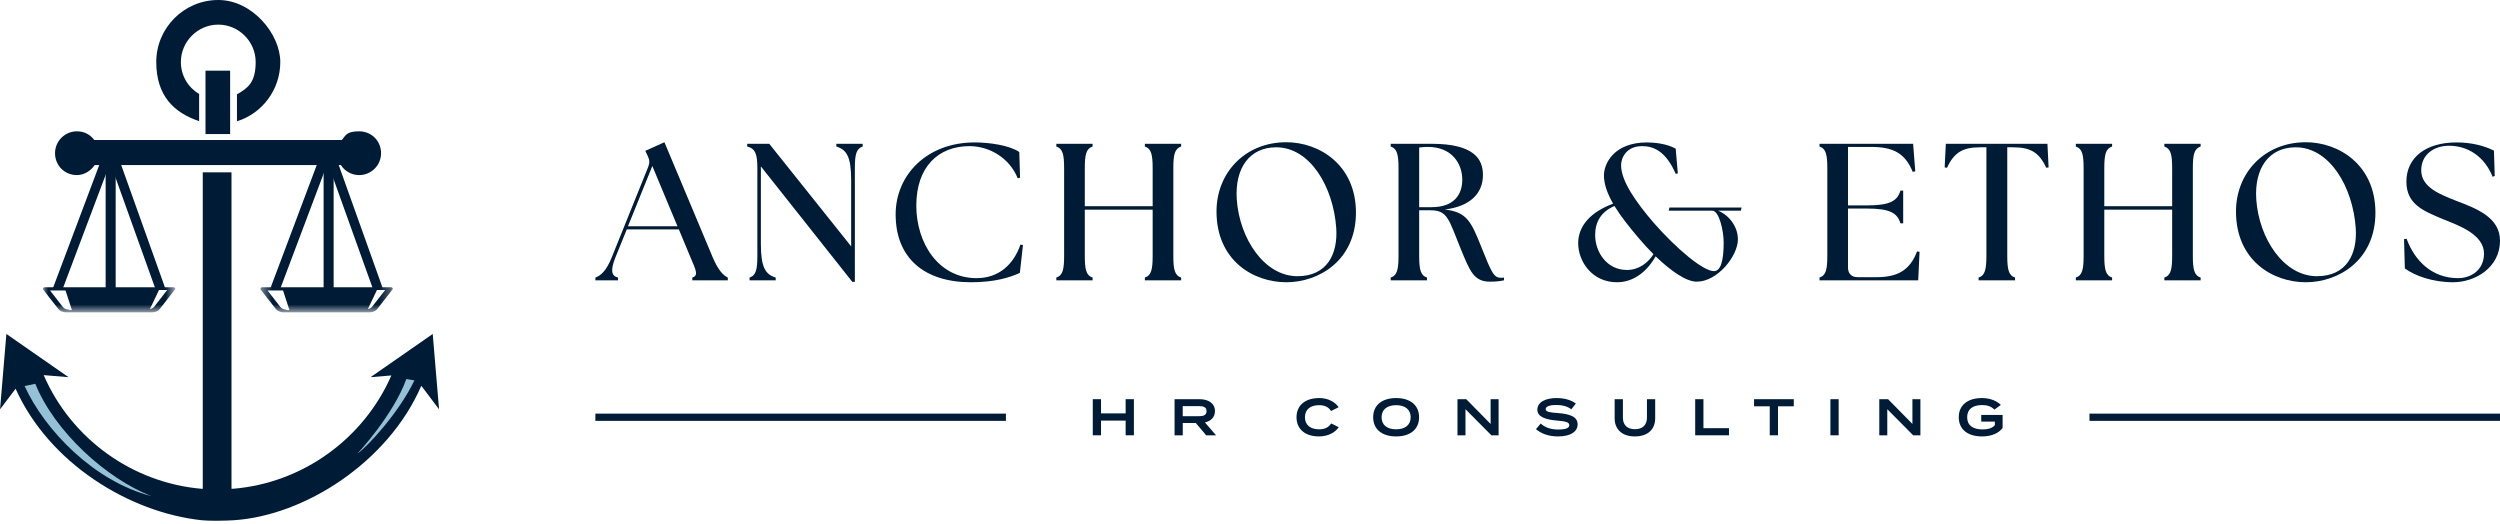 <svg xmlns="http://www.w3.org/2000/svg" width="234" height="49" viewBox="0 0 234 49" fill="none"><g clip-path="url(#clip0_602_206)"><g clip-path="url(#clip1_602_206)"><path d="M18.638 11.31V8.792C17.613 8.194 16.93 7.085 16.93 5.804C16.93 3.884 18.51 2.305 20.43 2.305C22.351 2.305 23.93 3.884 23.93 5.804C23.93 7.725 23.204 8.237 22.18 8.834V11.352C24.527 10.627 26.235 8.408 26.235 5.804C26.235 3.201 23.631 -0 20.43 -0C17.229 -0 14.626 2.603 14.626 5.804C14.626 9.005 16.333 10.584 18.68 11.352L18.638 11.31Z" fill="#001B35"></path><mask id="mask0_602_206" style="mask-type:luminance" maskUnits="userSpaceOnUse" x="3" y="11" width="14" height="19"><path d="M16.333 11.139H3.999V29.235H16.333V11.139Z" fill="white"></path></mask><g mask="url(#mask0_602_206)"><path d="M10.827 14.553H9.888V27.058H10.827V14.553Z" fill="#001B35"></path><path fill-rule="evenodd" clip-rule="evenodd" d="M10.059 13.401L4.937 27.015H5.876L10.315 15.236L14.54 27.015H15.479L10.613 13.401H10.016H10.059Z" fill="#001B35"></path><path d="M16.205 26.887H4.169C4.041 26.887 3.998 27.015 4.041 27.101C4.34 27.485 5.023 28.381 5.407 28.851C5.578 29.107 5.876 29.235 6.175 29.235H14.241C14.54 29.235 14.839 29.107 15.01 28.851L16.375 27.101C16.461 27.015 16.375 26.887 16.247 26.887H16.205ZM6.431 28.979C6.218 28.979 6.004 28.893 5.876 28.723L4.681 27.186H6.132L6.73 29.021H6.431V28.979ZM14.455 28.68C14.369 28.808 14.199 28.893 14.028 28.936L14.882 27.143H15.65L14.455 28.68Z" fill="#001B35"></path></g><mask id="mask1_602_206" style="mask-type:luminance" maskUnits="userSpaceOnUse" x="24" y="11" width="13" height="19"><path d="M36.735 11.139H24.401V29.235H36.735V11.139Z" fill="white"></path></mask><g mask="url(#mask1_602_206)"><path d="M30.759 27.058V14.553" stroke="#001B35" stroke-width="0.939"></path><path fill-rule="evenodd" clip-rule="evenodd" d="M30.417 13.401L25.296 27.015H26.235L30.673 15.236L34.899 27.015H35.838L30.972 13.401H30.375H30.417Z" fill="#001B35"></path><path d="M36.563 26.887H24.528C24.4 26.887 24.357 27.015 24.4 27.101C24.698 27.485 25.381 28.381 25.765 28.851C25.936 29.107 26.235 29.235 26.534 29.235H34.6C34.899 29.235 35.198 29.107 35.368 28.851L36.734 27.101C36.819 27.015 36.734 26.887 36.606 26.887H36.563ZM26.79 28.979C26.576 28.979 26.363 28.893 26.235 28.723L25.04 27.186H26.491L27.089 29.021H26.79V28.979ZM34.856 28.68C34.771 28.808 34.6 28.893 34.429 28.936L35.283 27.144H36.051L34.856 28.68Z" fill="#001B35"></path></g><path d="M41.096 38.313L40.502 31.258L34.685 35.304L36.631 35.142C34.045 41.07 28.334 45.205 21.839 45.747H21.668V16.132H18.979V45.752H18.894C12.385 45.205 6.666 41.061 4.089 35.112L6.415 35.304L0.597 31.258L0.004 38.313L1.46 36.383C4.575 43.336 12.078 47.971 18.898 48.696C19.632 48.773 21.109 48.743 21.843 48.696C28.514 48.278 36.324 43.251 39.41 36.162C39.431 36.157 39.448 36.149 39.457 36.136L41.1 38.317L41.096 38.313Z" fill="#001B35"></path><path d="M7.157 16.389C7.883 16.389 8.48 16.005 8.865 15.45H31.911C32.253 16.005 32.893 16.389 33.618 16.389C34.728 16.389 35.667 15.492 35.667 14.34C35.667 13.188 34.771 12.292 33.618 12.292C32.466 12.292 32.381 12.633 31.997 13.102H8.822C8.438 12.59 7.883 12.292 7.2 12.292C6.09 12.292 5.151 13.188 5.151 14.34C5.151 15.492 6.048 16.389 7.2 16.389H7.157Z" fill="#001B35"></path><path fill-rule="evenodd" clip-rule="evenodd" d="M21.54 12.547H19.235V6.615H21.54V12.547Z" fill="#001B35"></path><path d="M38.027 35.475L38.787 35.603C37.387 38.573 34.378 41.834 33.452 42.461C33.452 42.461 36.819 38.868 38.032 35.479L38.027 35.475Z" fill="#95C1D7"></path><path d="M3.304 35.923L2.301 36.132C4.217 40.31 8.826 45.06 14.165 46.435C9.94 44.787 5.105 40.387 3.304 35.923Z" fill="#95C1D7"></path></g><path d="M55.728 26.236V25.98C56.276 25.78 56.769 25.305 57.262 24.082L60.675 15.613C60.821 15.248 60.803 14.956 60.638 14.627L60.401 14.116L62.19 13.313L66.717 24.101C67.228 25.305 67.702 25.78 68.122 25.98V26.236H64.8V25.98C65.403 25.78 65.147 25.305 64.636 24.101L63.541 21.472H58.667L57.608 24.082C57.116 25.305 57.225 25.834 57.846 25.98V26.236H55.728ZM58.777 21.18H63.413L61.058 15.54L58.777 21.18Z" fill="#001B35"></path><path d="M79.778 26.382L71.218 15.576V22.823C71.218 25.05 71.656 25.689 72.605 25.98V26.236H70.159V25.98C70.761 25.78 70.889 25.232 70.889 23.918V15.777C70.889 14.463 70.725 13.915 69.94 13.714V13.459H72.002L79.669 23.06V16.872C79.669 14.645 79.231 14.007 78.281 13.714V13.459H80.746V13.714C80.143 13.915 80.015 14.463 80.015 15.777V26.382H79.778Z" fill="#001B35"></path><path d="M90.878 26.419C86.516 26.419 83.832 24.155 83.832 20.067C83.832 16.38 86.753 13.331 91.225 13.331C92.575 13.331 94.456 13.587 95.405 14.226L95.478 16.635L95.259 16.69C94.51 14.81 92.63 13.678 90.75 13.678C87.83 13.678 85.767 15.613 85.767 19.245C85.767 22.768 87.848 26.035 91.407 26.035C93.452 26.035 94.857 24.794 95.514 22.896L95.751 22.932L95.459 25.543C94.492 25.98 93.105 26.419 90.878 26.419Z" fill="#001B35"></path><path d="M98.872 26.236V25.98C99.475 25.78 99.602 25.232 99.602 23.918V15.777C99.602 14.463 99.475 13.915 98.872 13.714V13.459H102.267V13.714C101.665 13.915 101.537 14.463 101.537 15.777V19.3H107.889V15.777C107.889 14.463 107.761 13.915 107.159 13.714V13.459H110.554V13.714C109.952 13.915 109.824 14.463 109.824 15.777V23.918C109.824 25.232 109.952 25.78 110.554 25.98V26.236H107.159V25.98C107.761 25.78 107.889 25.232 107.889 23.918V19.628H101.537V23.918C101.537 25.232 101.665 25.78 102.267 25.98V26.236H98.872Z" fill="#001B35"></path><path d="M120.399 26.419C117.296 26.419 113.865 24.374 113.865 19.793C113.865 16.179 116.53 13.313 120.399 13.313C123.484 13.313 126.916 15.43 126.916 19.902C126.916 24.356 123.466 26.419 120.399 26.419ZM121.44 25.853C124.233 25.853 125.236 23.754 125.072 21.344C124.798 17.456 122.608 13.787 119.45 13.787C116.968 13.787 115.562 15.722 115.763 18.679C116.019 22.33 118.337 25.853 121.44 25.853Z" fill="#001B35"></path><path d="M139.461 26.364C137.946 26.364 137.581 25.378 136.705 23.243C135.61 20.578 135.519 19.683 133.912 19.683H132.835V23.918C132.835 25.232 132.963 25.78 133.566 25.98V26.236H130.17V25.98C130.773 25.78 130.901 25.232 130.901 23.918V15.777C130.901 14.463 130.773 13.915 130.17 13.714V13.459H134.004C137.983 13.459 138.804 14.901 138.804 16.38C138.804 18.059 137.654 19.318 135.227 19.61C137.289 19.848 137.691 20.705 138.658 23.133C139.625 25.561 139.826 25.999 140.502 25.999C140.593 25.999 140.684 25.999 140.775 25.98V26.236C140.356 26.346 139.772 26.364 139.461 26.364ZM134.004 19.391C136.084 19.391 136.869 18.223 136.869 16.817C136.869 15.339 135.92 13.751 133.639 13.751C133.383 13.751 133.109 13.769 132.835 13.806V19.391H134.004Z" fill="#001B35"></path><path d="M158.816 26.364C157.83 26.364 156.407 25.378 154.965 23.991C154.18 25.396 152.92 26.419 151.35 26.419C148.978 26.419 147.718 24.429 147.718 22.768C147.718 21.07 148.978 19.811 150.985 19.063C150.456 18.132 150.128 17.237 150.128 16.416C150.128 15.321 151.058 13.331 154.161 13.331C154.873 13.331 156.041 13.459 156.845 13.915L157.045 16.233L156.845 16.27C155.877 14.025 154.636 13.678 153.705 13.678C152.19 13.678 151.734 14.81 151.734 15.467C151.734 16.945 153.121 18.917 154.8 20.87C156.881 23.243 159.4 25.378 160.422 25.378C161.061 25.378 161.335 24.411 161.335 22.695C161.335 21.563 160.897 19.72 160.276 19.72H156.188L156.261 19.428H163.014L162.941 19.72H160.824C161.882 20.176 162.667 21.235 162.667 22.403C162.667 23.973 160.751 26.364 158.816 26.364ZM149.306 22.001C149.306 23.553 150.365 25.269 152.281 25.269C153.431 25.269 154.289 24.557 154.764 23.79C154.289 23.316 153.815 22.805 153.358 22.257C152.519 21.271 151.716 20.267 151.113 19.282C149.872 19.811 149.306 20.76 149.306 22.001Z" fill="#001B35"></path><path d="M179.543 26.236H170.307V25.98C170.909 25.78 171.037 25.232 171.037 23.918V15.777C171.037 14.463 170.909 13.915 170.307 13.714V13.459H179.068L179.269 16.033L179.032 16.087C178.302 14.299 177.152 13.751 175.108 13.751H172.972V19.227H174.724C176.951 19.227 177.59 18.789 177.882 17.84H178.138V20.906H177.882C177.59 19.957 176.951 19.519 174.724 19.519H172.972V25.031C172.972 25.616 173.301 25.944 173.885 25.944H175.637C177.48 25.944 178.74 25.396 179.434 23.535L179.671 23.571L179.543 26.236Z" fill="#001B35"></path><path d="M185.196 26.236V25.98C185.799 25.78 185.927 25.232 185.927 23.918V13.787H185.361C183.736 13.787 182.915 14.244 182.239 15.704L182.02 15.668L182.13 13.459H191.64L191.749 15.668L191.53 15.704C190.855 14.244 190.034 13.787 188.409 13.787H187.88V23.918C187.88 25.232 188.007 25.78 188.61 25.98V26.236H185.196Z" fill="#001B35"></path><path d="M194.297 26.236V25.98C194.899 25.78 195.027 25.232 195.027 23.918V15.777C195.027 14.463 194.899 13.915 194.297 13.714V13.459H197.692V13.714C197.09 13.915 196.962 14.463 196.962 15.777V19.3H203.314V15.777C203.314 14.463 203.186 13.915 202.584 13.714V13.459H205.979V13.714C205.376 13.915 205.249 14.463 205.249 15.777V23.918C205.249 25.232 205.376 25.78 205.979 25.98V26.236H202.584V25.98C203.186 25.78 203.314 25.232 203.314 23.918V19.628H196.962V23.918C196.962 25.232 197.09 25.78 197.692 25.98V26.236H194.297Z" fill="#001B35"></path><path d="M215.824 26.419C212.721 26.419 209.289 24.374 209.289 19.793C209.289 16.179 211.954 13.313 215.824 13.313C218.909 13.313 222.34 15.43 222.34 19.902C222.34 24.356 218.89 26.419 215.824 26.419ZM216.864 25.853C219.657 25.853 220.661 23.754 220.497 21.344C220.223 17.456 218.033 13.787 214.875 13.787C212.392 13.787 210.987 15.722 211.188 18.679C211.443 22.33 213.761 25.853 216.864 25.853Z" fill="#001B35"></path><path d="M229.601 26.419C227.721 26.419 226.023 25.816 225.092 25.123L225.019 22.385L225.257 22.348C226.023 24.429 227.648 26.035 230.076 26.035C231.335 26.035 232.503 25.232 232.503 23.735C232.503 21.947 230.149 21.107 228.688 20.523C226.808 19.738 225.239 19.117 225.239 17C225.239 14.737 227.064 13.331 229.93 13.331C231.28 13.331 232.485 13.623 233.434 14.098L233.507 16.471L233.306 16.544C232.558 14.664 231.006 13.642 229.236 13.642C227.776 13.642 226.626 14.499 226.626 15.941C226.626 17.566 228.469 18.223 229.93 18.807C231.791 19.519 234 20.34 234 22.531C234 25.031 231.7 26.419 229.601 26.419Z" fill="#001B35"></path><path d="M55.728 39.054H94.154" stroke="#001B35" stroke-width="0.677"></path><path d="M105.36 37.364H106.132V40.744H105.36V39.368H103.056V40.744H102.284V37.364H103.056V38.692H105.36V37.364Z" fill="#001B35"></path><path d="M113.822 40.744H112.899L111.929 39.595H110.707V40.744H109.939V37.364H112.272C113.097 37.364 113.72 37.745 113.72 38.479C113.72 39.054 113.339 39.411 112.779 39.542L113.822 40.744ZM110.702 38.957H112.228C112.634 38.957 112.933 38.861 112.933 38.484C112.933 38.108 112.634 38.011 112.228 38.011H110.702V38.957Z" fill="#001B35"></path><path d="M123.474 40.184C123.977 40.184 124.348 40.02 124.599 39.633L125.304 39.986C124.986 40.464 124.334 40.85 123.45 40.85C122.18 40.85 121.354 40.179 121.354 39.054C121.354 37.929 122.18 37.258 123.484 37.258C124.334 37.258 124.986 37.649 125.295 38.117L124.585 38.47C124.344 38.093 123.977 37.924 123.474 37.924C122.673 37.924 122.142 38.31 122.142 39.054C122.142 39.798 122.673 40.184 123.474 40.184Z" fill="#001B35"></path><path d="M130.678 40.85C129.359 40.85 128.529 40.184 128.529 39.054C128.529 37.924 129.359 37.258 130.678 37.258C131.996 37.258 132.827 37.924 132.827 39.054C132.827 40.184 131.996 40.85 130.678 40.85ZM130.678 40.184C131.513 40.184 132.039 39.778 132.039 39.054C132.039 38.33 131.513 37.924 130.678 37.924C129.842 37.924 129.316 38.33 129.316 39.054C129.316 39.778 129.837 40.184 130.678 40.184Z" fill="#001B35"></path><path d="M139.521 37.364H140.269V40.744H139.593L137.169 38.301V40.744H136.42V37.364H137.241L139.521 39.682V37.364Z" fill="#001B35"></path><path d="M145.829 38.663C146.906 38.75 147.664 38.977 147.664 39.72C147.664 40.387 147.031 40.85 145.834 40.85C144.979 40.85 144.283 40.609 143.767 40.169L144.211 39.643C144.626 40.025 145.162 40.203 145.853 40.203C146.539 40.203 146.886 40.073 146.886 39.793C146.886 39.513 146.539 39.435 145.761 39.368C144.795 39.286 143.897 39.073 143.897 38.349C143.897 37.644 144.65 37.258 145.693 37.258C146.432 37.258 147.07 37.441 147.499 37.774L147.075 38.31C146.703 38.026 146.244 37.91 145.693 37.905C145.235 37.9 144.675 37.982 144.675 38.291C144.675 38.581 145.157 38.61 145.829 38.663Z" fill="#001B35"></path><path d="M154.154 37.364H154.926V39.151C154.926 40.165 154.255 40.85 153.029 40.85C151.802 40.85 151.131 40.165 151.131 39.151V37.364H151.904V39.093C151.904 39.769 152.3 40.174 153.029 40.174C153.758 40.174 154.154 39.769 154.154 39.093V37.364Z" fill="#001B35"></path><path d="M159.442 40.078H161.833V40.744H158.67V37.364H159.442V40.078Z" fill="#001B35"></path><path d="M167.898 37.364V38.03H166.421V40.744H165.648V38.03H164.18V37.364H167.898Z" fill="#001B35"></path><path d="M172.098 40.744H171.326V37.364H172.098V40.744Z" fill="#001B35"></path><path d="M179.002 37.364H179.75V40.744H179.074L176.65 38.301V40.744H175.902V37.364H176.723L179.002 39.682V37.364Z" fill="#001B35"></path><path d="M187.444 38.837V40.058C187.106 40.517 186.44 40.85 185.522 40.85C184.166 40.85 183.34 40.184 183.34 39.054C183.34 37.924 184.166 37.258 185.522 37.258C186.353 37.258 186.942 37.572 187.28 37.9L186.677 38.339C186.382 38.05 186.039 37.914 185.527 37.914C184.644 37.914 184.127 38.301 184.127 39.054C184.127 39.807 184.658 40.194 185.556 40.194C186.063 40.194 186.479 40.083 186.72 39.793V39.465H185.445V38.837H187.444Z" fill="#001B35"></path><path d="M195.574 39.054H234" stroke="#001B35" stroke-width="0.677"></path></g><defs><clipPath id="clip0_602_206"><rect width="234" height="48.744" fill="white"></rect></clipPath><clipPath id="clip1_602_206"><rect width="41.096" height="48.744" fill="white"></rect></clipPath></defs></svg>